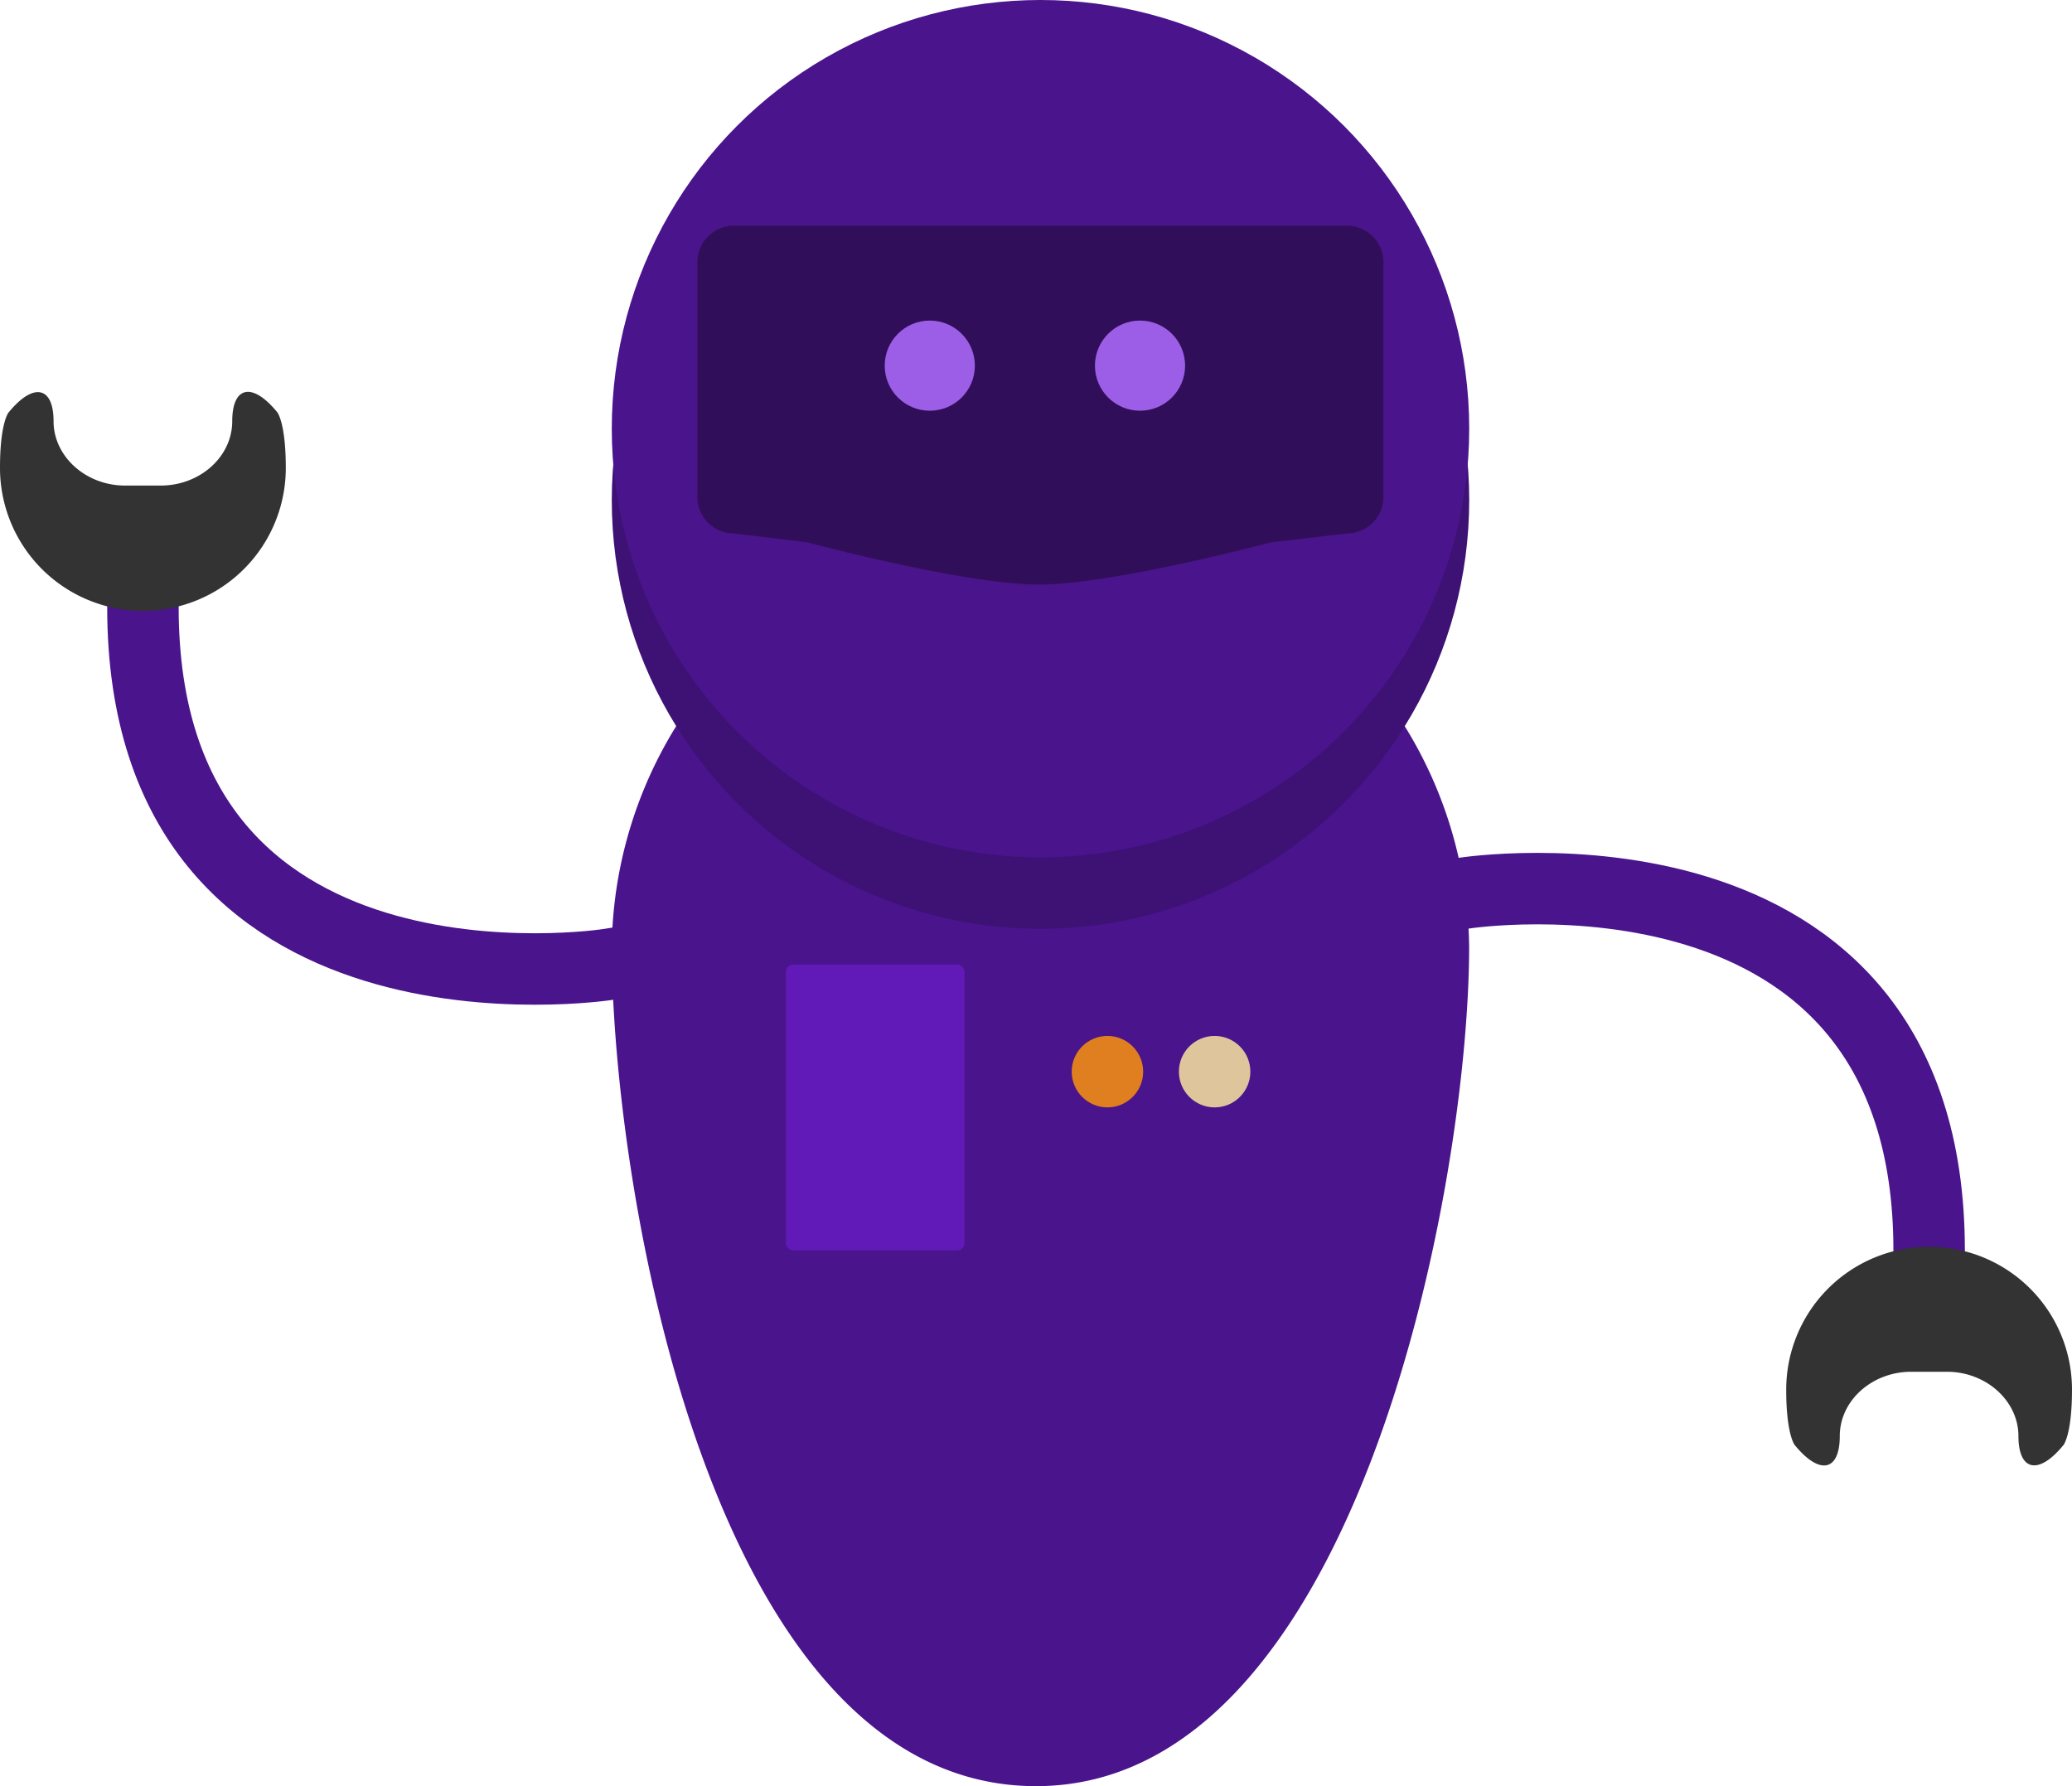 <svg xmlns="http://www.w3.org/2000/svg" viewBox="0 0 283.55 244.44"><defs><style>.cls-1{fill:#4a148c;}.cls-2{fill:#611ab8;}.cls-3{fill:#df7f1f;}.cls-4{fill:#dfc59c;}.cls-5{fill:none;stroke:#4a148c;stroke-linecap:square;stroke-miterlimit:10;stroke-width:9.78px;}.cls-6{fill:#333;}.cls-7{fill:#3e1175;}.cls-8{fill:#310e59;}.cls-9{fill:#9c5ee6;}</style></defs><title>robot2</title><g id="Layer_2" data-name="Layer 2"><g id="Layer_1-2" data-name="Layer 1"><path class="cls-1" d="M201.05,129.55c0,32.4-15.27,114.89-59.27,114.89-44.61,0-58.06-82.49-58.06-114.89a58.67,58.67,0,0,1,117.33,0Z"></path><rect class="cls-2" x="107.55" y="132" width="24.44" height="39.11" rx="1"></rect><circle class="cls-3" cx="151.55" cy="146.66" r="4.89"></circle><circle class="cls-4" cx="166.22" cy="146.66" r="4.89"></circle><path class="cls-5" d="M264,171.11c0-58.67-63.56-48.89-63.56-48.89"></path><path class="cls-6" d="M264,170.62a19.56,19.56,0,0,0-19.56,19.56c0,6.15,1.16,7.57,1.16,7.57,3.4,4.17,6.17,3.62,6.17-1.22s4.4-8.8,9.78-8.8h4.89c5.38,0,9.78,4,9.78,8.8s2.78,5.39,6.17,1.22c0,0,1.16-1.42,1.16-7.57A19.55,19.55,0,0,0,264,170.62Z"></path><path class="cls-5" d="M19.56,83.11c0,58.67,63.55,48.89,63.55,48.89"></path><path class="cls-6" d="M19.56,83.6A19.55,19.55,0,0,0,39.11,64c0-6.15-1.16-7.57-1.16-7.57-3.39-4.17-6.17-3.62-6.17,1.22s-4.4,8.8-9.78,8.8H17.11c-5.38,0-9.78-4-9.78-8.8S4.55,52.3,1.16,56.47C1.16,56.47,0,57.89,0,64A19.56,19.56,0,0,0,19.56,83.6Z"></path><circle class="cls-7" cx="142.39" cy="68.44" r="58.67"></circle><circle class="cls-1" cx="142.39" cy="58.67" r="58.67"></circle><path class="cls-8" d="M184.37,73A5,5,0,0,0,189.32,68V35.83a5,5,0,0,0-4.95-4.94h-84a5,5,0,0,0-4.94,4.94V68A5,5,0,0,0,100.4,73l10,1.2S132,80,142.14,80s31.75-5.77,31.75-5.77Z"></path><circle class="cls-9" cx="127.24" cy="50.04" r="6.17"></circle><circle class="cls-9" cx="156.01" cy="50.04" r="6.17"></circle></g></g></svg>